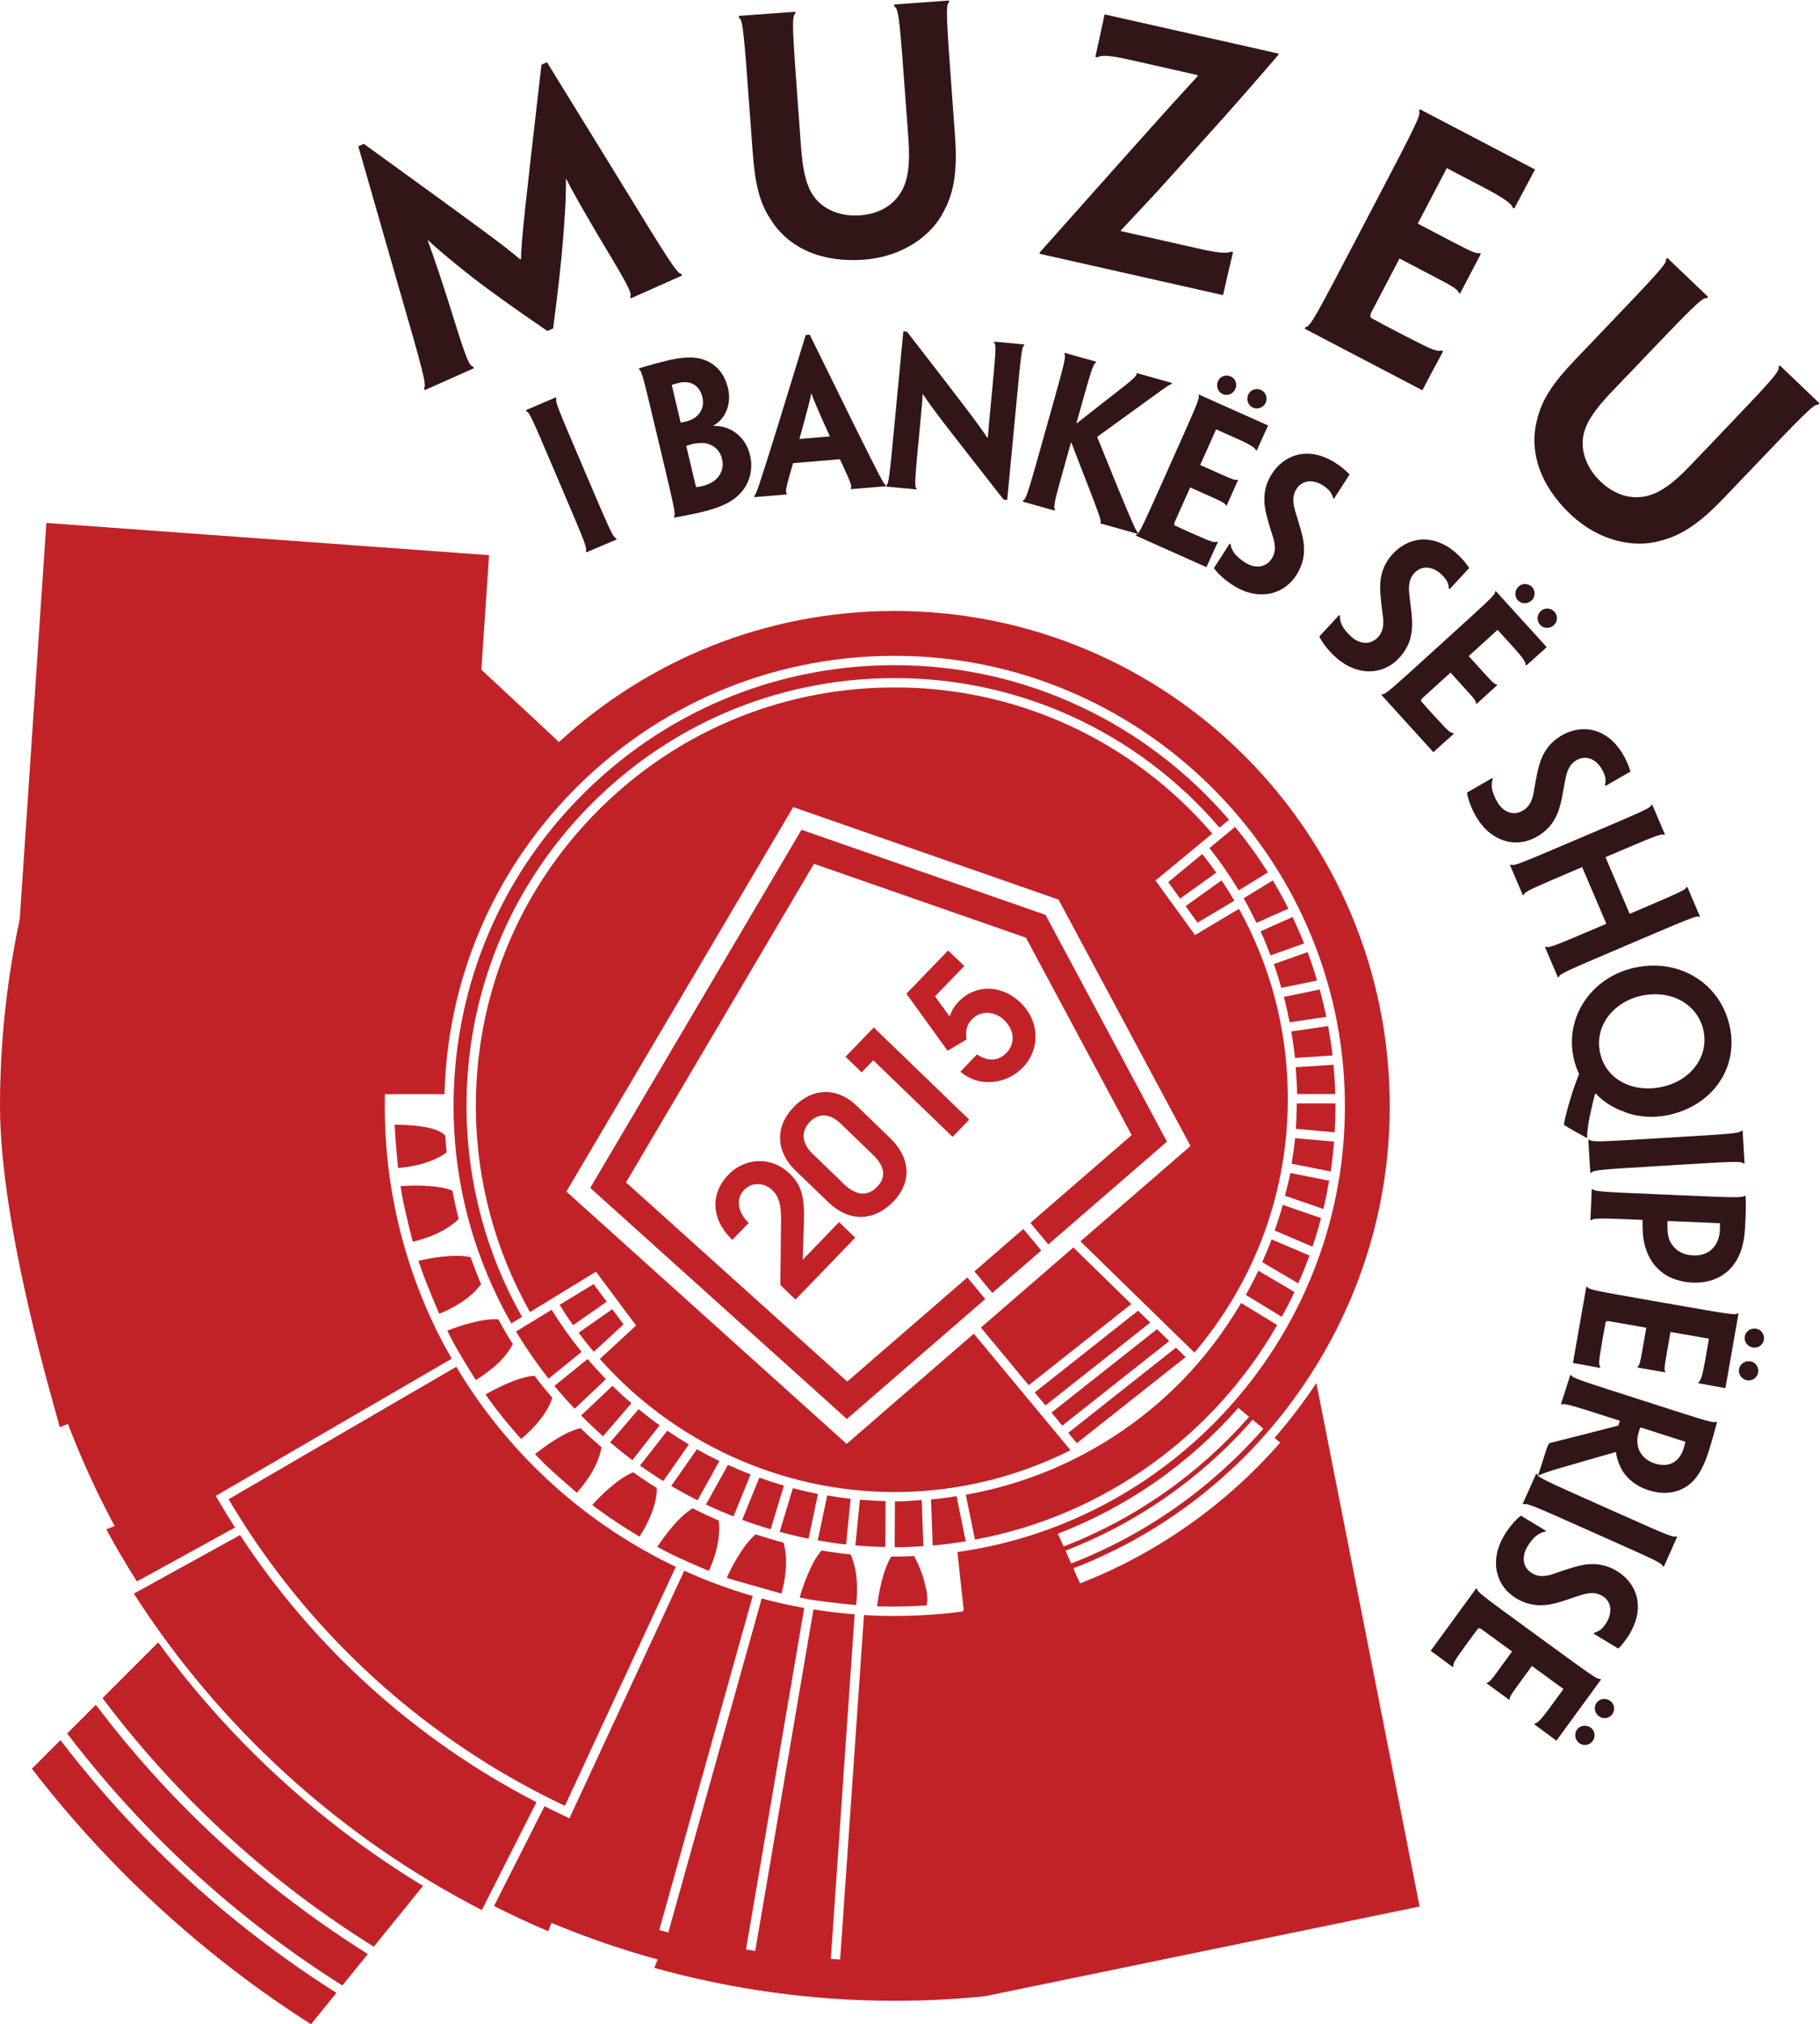 <?xml version="1.0" encoding="UTF-8" standalone="no"?>
<!-- Created with Inkscape (http://www.inkscape.org/) -->

<svg
   xmlns:dc="http://purl.org/dc/elements/1.1/"
   xmlns:cc="http://creativecommons.org/ns#"
   xmlns:rdf="http://www.w3.org/1999/02/22-rdf-syntax-ns#"
   xmlns:svg="http://www.w3.org/2000/svg"
   xmlns="http://www.w3.org/2000/svg"
   xmlns:sodipodi="http://sodipodi.sourceforge.net/DTD/sodipodi-0.dtd"
   xmlns:inkscape="http://www.inkscape.org/namespaces/inkscape"
   version="1.1"
   id="svg1084"
   xml:space="preserve"
   width="562.711"
   height="625.804"
   viewBox="0 0 562.711 625.804"
   sodipodi:docname="Muzeu i Bankës së Shqipërisë.svg"
   inkscape:version="0.92.1 r15371"><defs
     id="defs1088"><clipPath
       clipPathUnits="userSpaceOnUse"
       id="clipPath1100"><path
         d="M 0,469.353 H 422.033 V 0 H 0 Z"
         id="path1098"
         inkscape:connector-curvature="0" /></clipPath></defs><sodipodi:namedview
     pagecolor="#ffffff"
     bordercolor="#666666"
     borderopacity="1"
     objecttolerance="10"
     gridtolerance="10"
     guidetolerance="10"
     inkscape:pageopacity="0"
     inkscape:pageshadow="2"
     inkscape:window-width="667"
     inkscape:window-height="480"
     id="namedview1086"
     showgrid="false"
     inkscape:zoom="0.37711487"
     inkscape:cx="281.35535"
     inkscape:cy="312.90201"
     inkscape:window-x="0"
     inkscape:window-y="0"
     inkscape:window-maximized="0"
     inkscape:current-layer="g1092" /><g
     id="g1092"
     inkscape:groupmode="layer"
     inkscape:label="Muzeu i Bankës së Shqipërisë"
     transform="matrix(1.333,0,0,-1.333,0,625.804)"><g
       id="g1094"><g
         id="g1096"
         clip-path="url(#clipPath1100)"><g
           id="g1102"
           transform="translate(83.106,435.543)"><path
             d="m 0,0 1.279,0.569 c 29.054,-21.029 32.438,-23.555 36.318,-26.83 l 0.133,0.06 c 0.154,4.909 0.608,9.145 4.756,45.123 l 1.279,0.57 17.196,-27.925 c 11.285,-18.452 13.046,-21.138 13.936,-21.145 l 0.18,-0.403 -5.655,-2.519 -6.195,-2.76 -0.18,0.405 c 0.659,0.696 -1.214,3.815 -7.817,14.834 -2.757,4.742 -4.998,8.505 -6.999,12.454 l -0.067,-0.03 c 0.019,-5.477 -0.315,-9.257 -0.707,-14.354 -0.327,-4.341 -1.1,-11.301 -2.26,-20.29 l -1.346,-0.6 c -7.653,5.225 -13.374,9.375 -16.915,12.074 -3.857,3.042 -7.234,5.734 -10.785,8.994 l -0.067,-0.03 c 1.56,-4.227 2.956,-8.447 4.636,-13.669 3.811,-12.18 4.846,-15.592 5.902,-15.607 l 0.179,-0.403 -6.059,-2.699 -5.319,-2.369 -0.18,0.404 c 0.628,0.763 -0.16,3.802 -6.193,24.594 z"
             style="fill:#321617;fill-opacity:1;fill-rule:nonzero;stroke:none"
             id="path1104"
             inkscape:connector-curvature="0" /></g><g
           id="g1106"
           transform="translate(174.007,441.964)"><path
             d="m 0,0 c -1.458,19.916 -1.685,23.001 -2.599,23.378 l -0.032,0.441 6.467,0.474 6.614,0.484 0.032,-0.441 C 9.559,23.826 9.785,20.739 11.244,0.824 l 0.555,-7.569 c 0.398,-5.439 1.25,-8.996 3.055,-11.449 2.295,-3.083 6.393,-4.556 10.582,-4.249 4.188,0.306 7.602,2.109 9.576,5.43 1.642,2.78 2.098,6.655 1.688,12.24 L 36.156,2.649 C 34.698,22.564 34.472,25.651 33.41,26.017 l -0.032,0.44 6.466,0.474 6.247,0.458 0.032,-0.441 C 45.273,26.442 45.5,23.355 46.959,3.441 l 0.544,-7.422 c 0.576,-7.863 -0.16,-12.942 -2.499,-17.324 -2.693,-5.591 -9.336,-10.732 -18.742,-11.421 -9.7,-0.711 -17.413,2.714 -21.52,9.357 -2.569,3.802 -3.638,8.304 -4.17,15.58 z"
             style="fill:#321617;fill-opacity:1;fill-rule:nonzero;stroke:none"
             id="path1108"
             inkscape:connector-curvature="0" /></g><g
           id="g1110"
           transform="translate(272.627,429.724)"><path
             d="m 0,0 c -4.251,-4.784 -8.612,-9.391 -12.591,-13.63 l -0.049,-0.216 18.548,-4.181 c 3.306,-0.746 6.015,-1.13 6.967,-0.589 l 0.503,-0.113 c -0.882,-3.579 -1.61,-6.814 -2.323,-9.977 l -30.985,6.985 -5.391,1.216 -6.183,1.394 0.081,0.359 c 5.768,6.481 11.43,12.834 19.218,21.579 l 5.854,6.536 c 3.851,4.345 7.757,8.601 11.469,12.674 l 0.065,0.287 -16.031,3.614 c -3.522,0.794 -6.302,1.194 -7.215,0.494 l -0.503,0.113 c 0.81,3.595 1.451,6.774 2.148,9.865 L 13.99,29.555 20.533,28.08 23.91,27.318 23.83,26.959 C 18.606,20.884 13.298,14.754 5.959,6.663 Z"
             style="fill:#321617;fill-opacity:1;fill-rule:nonzero;stroke:none"
             id="path1112"
             inkscape:connector-curvature="0" /></g><g
           id="g1114"
           transform="translate(319.011,422.503)"><path
             d="m 0,0 c 9.26,17.697 10.696,20.44 10.116,21.242 l 0.207,0.391 13.452,-7.039 13.257,-6.936 C 35.493,4.718 34.233,2.467 32.217,-1.385 l -0.393,0.204 c -0.08,0.958 -2.917,2.691 -6.9,4.776 l -8.36,4.374 -6.731,-12.865 8.294,-4.34 c 4.049,-2.118 5.323,-2.702 6.02,-2.485 l 0.327,-0.17 -2.325,-4.441 -2.493,-4.767 -0.328,0.171 c -0.183,0.761 -1.455,1.511 -5.308,3.526 l -8.424,4.408 -6.458,-12.342 c -0.308,-0.588 -0.413,-0.949 -0.159,-1.415 3.362,-1.842 7.868,-4.2 10.906,-5.707 2.743,-1.435 4.575,-2.227 5.438,-1.847 l 0.392,-0.205 c -2.115,-3.884 -3.242,-6.04 -4.814,-9.044 l -12.734,6.664 -14.563,7.62 0.204,0.392 c 1.054,-0.053 2.489,2.691 12.432,21.694 z"
             style="fill:#321617;fill-opacity:1;fill-rule:nonzero;stroke:none"
             id="path1116"
             inkscape:connector-curvature="0" /></g><g
           id="g1118"
           transform="translate(370.799,391.747)"><path
             d="m 0,0 c 13.798,14.439 15.936,16.677 15.601,17.607 l 0.305,0.32 4.69,-4.479 4.795,-4.583 -0.305,-0.32 C 24.088,8.888 21.948,6.649 8.153,-7.79 l -5.244,-5.488 c -3.768,-3.943 -5.836,-6.961 -6.445,-9.947 -0.749,-3.77 0.906,-7.797 3.944,-10.699 3.036,-2.902 6.663,-4.226 10.45,-3.463 3.166,0.646 6.346,2.907 10.215,6.957 l 5.142,5.381 c 13.798,14.44 15.935,16.678 15.495,17.71 l 0.306,0.32 4.689,-4.48 4.529,-4.328 -0.305,-0.319 c -0.946,0.291 -3.084,-1.947 -16.88,-16.387 l -5.144,-5.381 c -5.447,-5.701 -9.708,-8.561 -14.527,-9.766 -5.955,-1.751 -14.224,-0.271 -21.044,6.246 -7.034,6.72 -9.666,14.739 -7.491,22.243 1.096,4.455 3.72,8.267 8.76,13.543 z"
             style="fill:#321617;fill-opacity:1;fill-rule:nonzero;stroke:none"
             id="path1120"
             inkscape:connector-curvature="0" /></g><g
           id="g1122"
           transform="translate(136.261,358.71)"><path
             d="m 0,0 c 5.243,-12.302 5.892,-13.824 6.661,-14.096 l 0.108,-0.254 -3.435,-1.465 -3.592,-1.533 -0.126,0.296 c 0.354,0.7 -0.294,2.222 -5.519,14.483 l -2,4.692 c -4.884,11.456 -5.551,13.02 -6.244,13.224 l -0.126,0.296 3.474,1.482 3.474,1.483 0.126,-0.296 C -7.532,17.67 -6.883,16.148 -1.982,4.649 Z"
             style="fill:#321617;fill-opacity:1;fill-rule:nonzero;stroke:none"
             id="path1124"
             inkscape:connector-curvature="0" /></g><g
           id="g1126"
           transform="translate(167.463,363.072)"><path
             d="M 0,0 C -0.554,2.324 -2.407,3.442 -4.132,3.645 -4.936,3.689 -6.022,3.619 -6.815,3.431 -7.19,3.341 -7.932,3.118 -8.297,2.983 l 2.202,-9.253 c 0.053,-0.224 0.064,-0.268 0.199,-0.282 0.481,0.019 1.065,0.158 1.566,0.278 0.96,0.228 2.034,0.72 2.762,1.366 1,0.805 2.142,2.494 1.578,4.863 z m -4.553,14.313 c -0.67,2.817 -2.868,3.899 -5.456,3.283 -0.543,-0.13 -1.283,-0.353 -1.649,-0.488 l 2.074,-8.716 c 0.386,0.045 0.804,0.144 1.138,0.224 0.71,0.169 1.398,0.427 2.127,0.884 1.219,0.811 2.319,2.489 1.777,4.769 z M 6.515,0.796 c 0.84,-3.531 -0.317,-6.83 -2.376,-8.926 -1.768,-1.838 -4.238,-3.135 -8.997,-4.268 -1.21,-0.289 -2.223,-0.482 -3.527,-0.746 -0.585,-0.14 -1.608,-0.289 -2.703,-0.502 l -0.065,0.268 c 0.501,0.307 0.044,2.23 -3.03,15.148 l -1.171,4.917 c -2.881,12.114 -3.275,13.768 -3.861,14.006 l -0.064,0.268 c 0.7,0.214 1.847,0.582 2.766,0.8 1.147,0.368 2.983,0.805 4.403,1.143 1.92,0.458 4.112,0.697 5.784,0.529 2.258,-0.219 6.4,-1.499 7.729,-7.087 0.84,-3.531 -0.524,-7.068 -3.368,-8.643 l 0.021,-0.09 C 1.638,7.758 5.418,5.4 6.503,0.84 Z"
             style="fill:#321617;fill-opacity:1;fill-rule:nonzero;stroke:none"
             id="path1128"
             inkscape:connector-curvature="0" /></g><g
           id="g1130"
           transform="translate(192.481,368.252)"><path
             d="m 0,0 -0.054,0.134 c -3.001,6.62 -3.758,8.494 -4.21,9.794 L -4.307,9.925 C -4.583,8.564 -5.064,6.588 -7.022,-0.444 l -0.032,-0.141 z m -8.528,-6.194 c -1.409,-4.819 -1.939,-6.754 -1.489,-6.994 l 0.023,-0.274 -3.719,-0.308 -3.805,-0.316 -0.023,0.275 c 0.448,0.314 1.105,2.259 5.425,16.126 l 6.513,21.196 0.941,0.078 9.78,-19.891 c 6.403,-12.886 7.332,-14.745 7.825,-14.982 l 0.022,-0.275 -3.762,-0.312 -4.318,-0.357 -0.023,0.275 c 0.405,0.309 -0.438,2.176 -2.53,6.66 z"
             style="fill:#321617;fill-opacity:1;fill-rule:nonzero;stroke:none"
             id="path1132"
             inkscape:connector-curvature="0" /></g><g
           id="g1134"
           transform="translate(233.612,353.5)"><path
             d="m 0,0 -0.812,0.077 c -6.73,8.575 -10.764,13.758 -13.374,17.144 -1.843,2.39 -3.186,4.133 -5.343,7.291 l -0.085,0.008 C -19.703,22.683 -19.838,21.264 -20.19,17.56 -21.384,4.981 -21.567,3.061 -21.038,2.733 l -0.025,-0.275 -3.675,0.349 -3.333,0.316 0.026,0.274 c 0.582,0.222 0.764,2.143 2.028,15.453 l 1.925,20.263 0.854,-0.081 c 6.914,-8.917 10.983,-14.195 13.588,-17.626 1.684,-2.237 3.22,-4.228 5.032,-6.938 l 0.128,-0.012 c 0.161,2.153 0.304,3.662 0.709,7.916 1.125,11.847 1.307,13.768 0.736,14.099 l 0.025,0.274 3.675,-0.348 3.29,-0.312 -0.026,-0.274 C 3.38,35.585 3.198,33.665 2.021,21.269 Z"
             style="fill:#321617;fill-opacity:1;fill-rule:nonzero;stroke:none"
             id="path1136"
             inkscape:connector-curvature="0" /></g><g
           id="g1138"
           transform="translate(243.48,373.094)"><path
             d="m 0,0 c 3.304,11.77 3.801,13.54 3.412,14.221 l 0.088,0.31 3.635,-1.02 3.594,-1.01 -0.074,-0.265 C 10.023,11.889 9.501,10.031 6.855,0.606 l -0.67,-2.39 0.083,-0.023 7.659,6.013 c 4.829,3.704 6.296,4.963 6.202,5.419 L 20.19,9.846 24.197,8.722 28.329,7.563 28.256,7.297 C 27.603,7.194 25.759,5.707 20.401,1.864 l -9.4,-6.813 4.902,-12.068 c 3.194,-7.674 3.999,-9.57 4.548,-10.155 l -0.075,-0.265 -4.338,1.217 -4.338,1.218 0.062,0.221 c 0.323,0.196 -0.565,2.593 -3.213,9.351 L 5.013,-6.275 4.93,-6.252 4.035,-9.438 C 1.203,-19.527 0.769,-21.075 1.198,-21.769 l -0.075,-0.265 -3.635,1.02 -3.718,1.044 0.087,0.31 c 0.726,0.368 1.162,1.917 4.777,14.793 z"
             style="fill:#321617;fill-opacity:1;fill-rule:nonzero;stroke:none"
             id="path1140"
             inkscape:connector-curvature="0" /></g><g
           id="g1142"
           transform="translate(289.536,377.978)"><path
             d="M 0,0 C 0.47,1.049 1.783,1.569 2.919,1.061 4.056,0.554 4.545,-0.773 4.057,-1.863 3.552,-2.996 2.22,-3.559 1.084,-3.05 c -1.139,0.508 -1.607,1.876 -1.103,3.008 z m -7.013,3.135 c 0.469,1.049 1.783,1.569 2.919,1.061 1.136,-0.508 1.585,-1.816 1.099,-2.907 -0.507,-1.133 -1.8,-1.712 -2.936,-1.205 -1.136,0.508 -1.607,1.876 -1.1,3.009 z m -10.039,-17.004 c 5.078,11.37 5.864,13.131 5.508,13.594 l 0.113,0.251 8.071,-3.607 7.955,-3.555 C 3.75,-9.075 3.056,-10.525 1.95,-13.001 l -0.235,0.105 c -0.069,0.584 -1.775,1.499 -4.166,2.567 l -5.016,2.241 -3.689,-8.265 4.975,-2.224 c 2.43,-1.085 3.193,-1.376 3.599,-1.206 l 0.195,-0.087 -1.273,-2.853 -1.368,-3.063 -0.197,0.088 c -0.125,0.458 -0.888,0.85 -3.202,1.884 l -5.052,2.259 -3.544,-7.93 c -0.167,-0.377 -0.222,-0.605 -0.061,-0.878 2.018,-0.952 4.722,-2.16 6.542,-2.924 1.646,-0.735 2.741,-1.125 3.242,-0.845 l 0.237,-0.105 c -1.166,-2.5 -1.784,-3.884 -2.645,-5.814 l -7.641,3.415 -8.738,3.905 0.113,0.252 c 0.621,0.024 1.41,1.786 6.862,13.995 z"
             style="fill:#321617;fill-opacity:1;fill-rule:nonzero;stroke:none"
             id="path1144"
             inkscape:connector-curvature="0" /></g><g
           id="g1146"
           transform="translate(300.842,336.34)"><path
             d="m 0,0 c -2.857,-4.771 -8.721,-6.294 -14.465,-2.855 -1.914,1.147 -3.886,2.863 -4.819,4.226 1.278,1.966 1.904,2.93 3.654,5.685 l 0.222,-0.133 c 0.061,-0.732 0.387,-1.356 0.774,-1.963 0.598,-0.839 1.583,-1.698 2.798,-2.425 2.172,-1.301 4.694,-1.098 6.065,1.189 0.826,1.38 0.812,2.942 0.145,5.002 -0.552,1.668 -1.002,3.17 -1.393,4.689 -0.856,3.246 -0.909,6.33 1.003,9.523 2.718,4.534 8.252,6.844 14.547,3.075 1.362,-0.816 2.876,-2.045 3.646,-2.933 -1.28,-1.967 -1.953,-3.009 -3.611,-5.606 l -0.219,0.132 c -0.082,0.531 -0.41,1.156 -0.77,1.639 -0.421,0.466 -1.012,0.981 -1.711,1.4 -2.32,1.389 -4.792,1.102 -6.067,-1.027 C -0.957,18.356 -0.961,17.181 -0.719,15.75 -0.415,14.335 0.21,12.623 0.882,10.238 1.915,6.62 2.077,3.469 0.023,0.039 Z"
             style="fill:#321617;fill-opacity:1;fill-rule:nonzero;stroke:none"
             id="path1148"
             inkscape:connector-curvature="0" /></g><g
           id="g1150"
           transform="translate(324.76,317.133)"><path
             d="m 0,0 c -3.646,-4.196 -9.685,-4.669 -14.74,-0.278 -1.686,1.464 -3.33,3.499 -4.013,5.005 1.602,1.712 2.387,2.55 4.591,4.957 l 0.194,-0.169 c -0.068,-0.733 0.146,-1.404 0.42,-2.069 0.442,-0.932 1.264,-1.949 2.333,-2.878 1.913,-1.661 4.433,-1.902 6.18,0.109 1.054,1.214 1.311,2.754 1.013,4.899 -0.251,1.739 -0.433,3.297 -0.553,4.862 -0.279,3.344 0.207,6.391 2.646,9.199 3.463,3.988 9.316,5.293 14.859,0.48 1.199,-1.042 2.476,-2.516 3.079,-3.526 -1.601,-1.713 -2.446,-2.62 -4.53,-4.887 l -0.194,0.169 c 0.012,0.537 -0.201,1.209 -0.472,1.748 -0.334,0.533 -0.827,1.143 -1.442,1.678 C 7.329,21.072 4.844,21.223 3.218,19.35 2.254,18.241 2.044,17.083 2.035,15.632 2.087,14.187 2.404,12.391 2.651,9.926 3.038,6.183 2.651,3.052 0.031,0.035 Z"
             style="fill:#321617;fill-opacity:1;fill-rule:nonzero;stroke:none"
             id="path1152"
             inkscape:connector-curvature="0" /></g><g
           id="g1154"
           transform="translate(357.441,327.797)"><path
             d="m 0,0 c 0.852,0.773 2.263,0.722 3.1,-0.2 0.836,-0.922 0.751,-2.331 -0.133,-3.135 -0.919,-0.834 -2.364,-0.814 -3.2,0.107 -0.838,0.922 -0.718,2.363 0.2,3.197 z m -5.162,5.687 c 0.851,0.772 2.263,0.721 3.099,-0.2 C -1.227,4.566 -1.341,3.188 -2.224,2.384 -3.144,1.55 -4.56,1.539 -5.397,2.46 -6.232,3.381 -6.113,4.823 -5.195,5.657 Z M -21.184,-5.851 c 9.217,8.372 10.645,9.669 10.503,10.235 l 0.203,0.186 5.943,-6.545 5.854,-6.45 c -1.53,-1.39 -2.75,-2.44 -4.756,-4.263 l -0.172,0.191 c 0.171,0.562 -1.024,2.085 -2.785,4.023 l -3.691,4.067 -6.699,-6.086 3.663,-4.035 c 1.787,-1.97 2.369,-2.543 2.809,-2.549 l 0.144,-0.158 -2.312,-2.101 -2.484,-2.256 -0.143,0.159 c 0.07,0.47 -0.473,1.136 -2.175,3.011 l -3.721,4.098 -6.428,-5.839 c -0.305,-0.277 -0.447,-0.464 -0.409,-0.778 1.465,-1.683 3.454,-3.875 4.816,-5.306 1.212,-1.334 2.057,-2.131 2.628,-2.076 l 0.173,-0.19 c -2.069,-1.822 -3.192,-2.841 -4.756,-4.262 l -5.625,6.195 -6.431,7.085 0.205,0.186 c 0.578,-0.228 2.008,1.069 11.905,10.059 z"
             style="fill:#321617;fill-opacity:1;fill-rule:nonzero;stroke:none"
             id="path1156"
             inkscape:connector-curvature="0" /></g><g
           id="g1158"
           transform="translate(356.768,275.591)"><path
             d="m 0,0 c -4.724,-2.928 -10.633,-1.593 -14.158,4.095 -1.176,1.896 -2.142,4.326 -2.346,5.965 2.036,1.162 3.034,1.731 5.853,3.376 l 0.134,-0.219 c -0.281,-0.679 -0.276,-1.383 -0.212,-2.099 0.148,-1.02 0.63,-2.236 1.375,-3.439 1.334,-2.152 3.668,-3.127 5.934,-1.723 1.366,0.847 2.069,2.241 2.421,4.377 0.276,1.736 0.564,3.277 0.912,4.805 0.728,3.278 2.094,6.043 5.256,8.003 4.492,2.783 10.468,2.298 14.333,-3.937 0.836,-1.35 1.619,-3.136 1.894,-4.277 -2.037,-1.162 -3.113,-1.779 -5.775,-3.327 l -0.136,0.219 c 0.17,0.509 0.167,1.213 0.068,1.808 -0.16,0.607 -0.45,1.336 -0.878,2.029 -1.425,2.297 -3.753,3.176 -5.862,1.869 C 7.562,16.75 7.021,15.708 6.58,14.325 6.203,12.929 5.973,11.121 5.477,8.693 4.736,5.004 3.438,2.13 0.04,0.025 Z"
             style="fill:#321617;fill-opacity:1;fill-rule:nonzero;stroke:none"
             id="path1160"
             inkscape:connector-curvature="0" /></g><g
           id="g1162"
           transform="translate(375.7,249.552)"><path
             d="m 0,0 c -12.302,-5.244 -14.077,-6 -14.096,-6.662 l -0.253,-0.107 -1.45,3.394 -1.549,3.632 0.255,0.109 c 0.489,-0.446 2.264,0.312 12.536,4.69 l 1.439,0.612 -5.611,13.146 -1.436,-0.612 c -10.273,-4.379 -12.049,-5.136 -12.066,-5.797 l -0.254,-0.107 -1.466,3.434 -1.517,3.552 0.255,0.109 c 0.489,-0.445 2.265,0.312 14.567,5.555 l 4.65,1.982 c 11.457,4.883 13.23,5.64 13.267,6.262 L 7.524,33.3 9.022,29.786 10.473,26.391 10.219,26.284 C 9.746,26.688 7.97,25.932 -2.006,21.679 L -3.318,21.121 2.293,7.975 3.603,8.534 c 9.976,4.253 11.751,5.009 11.803,5.591 L 15.66,14.233 17.177,10.68 18.591,7.364 18.339,7.256 C 17.883,7.622 16.107,6.864 4.65,1.981 Z"
             style="fill:#321617;fill-opacity:1;fill-rule:nonzero;stroke:none"
             id="path1164"
             inkscape:connector-curvature="0" /></g><g
           id="g1166"
           transform="translate(385.36,217.367)"><path
             d="m 0,0 c 6.618,1.351 11.021,6.893 9.775,12.988 -1.26,6.179 -7.446,9.601 -14.2,8.221 -6.572,-1.342 -11.11,-6.91 -9.84,-13.132 1.286,-6.305 7.512,-9.456 14.219,-8.086 z m 1.429,-6.539 c -4.233,-0.864 -8.188,-0.096 -10.264,0.882 -2.014,0.682 -4.553,2.092 -6.376,4.127 l -0.135,-0.028 c -0.399,-1.263 -0.801,-2.966 -1.131,-4.566 -0.273,-1.194 -0.51,-2.556 -0.659,-3.9 -0.103,-0.634 -0.092,-1.157 -0.059,-1.545 l -0.137,-0.246 c -1.421,0.76 -3.915,2.176 -5.148,2.932 -0.124,0.151 -0.142,0.234 -0.094,0.462 0.312,1.686 0.928,3.955 1.55,5.966 0.519,1.813 1.432,4.232 1.921,5.516 -0.23,0.434 -0.502,1.08 -0.729,1.733 -0.235,0.696 -0.427,1.401 -0.573,2.116 -1.983,9.711 4.511,18.788 14.462,20.82 C 4.456,29.854 13.842,23.846 15.895,13.8 17.843,4.258 11.692,-4.442 1.475,-6.53 Z"
             style="fill:#321617;fill-opacity:1;fill-rule:nonzero;stroke:none"
             id="path1168"
             inkscape:connector-curvature="0" /></g><g
           id="g1170"
           transform="translate(384.652,199.035)"><path
             d="m 0,0 c -13.349,-0.807 -15,-0.907 -15.515,-1.54 l -0.274,-0.018 -0.226,3.728 -0.235,3.898 0.32,0.019 c 0.541,-0.569 2.193,-0.469 15.497,0.334 L 4.659,6.729 C 17.09,7.48 18.788,7.583 19.213,8.168 l 0.32,0.019 0.229,-3.768 0.226,-3.771 -0.32,-0.018 C 19.175,1.158 17.523,1.058 5.047,0.304 Z"
             style="fill:#321617;fill-opacity:1;fill-rule:nonzero;stroke:none"
             id="path1172"
             inkscape:connector-curvature="0" /></g><g
           id="g1174"
           transform="translate(392.819,178.304)"><path
             d="m 0,0 c 2.156,-0.094 3.986,0.772 5.021,2.36 0.637,0.916 1.012,2.147 1.072,3.561 0.019,0.428 0.043,0.986 0.02,1.546 L -6.05,7.988 C -6.063,7.688 -6.098,6.875 -6.07,6.443 -6.077,5.199 -5.852,4.029 -5.386,3.107 -4.958,2.359 -4.305,1.515 -3.453,1.006 -2.558,0.409 -1.469,0.062 -0.046,0.001 Z M -2.759,13.943 C 9.679,13.41 11.147,13.347 11.813,13.833 l 0.231,-0.009 c 0.092,-1.035 0.099,-3.053 0.03,-4.639 C 12.013,7.771 11.942,6.141 11.791,4.731 11.564,2.68 10.962,0.43 9.877,-1.285 8.047,-4.298 4.686,-6.515 -0.271,-6.302 c -2.203,0.096 -4.201,0.697 -5.731,1.492 -1.704,0.975 -3.026,2.321 -3.929,3.819 -0.729,1.19 -1.265,2.63 -1.569,4.146 -0.343,1.647 -0.358,3.409 -0.332,5.082 l -1.333,0.057 c -8.262,0.354 -10.053,0.389 -10.487,-0.107 l -0.277,0.011 0.162,3.772 0.145,3.386 0.276,-0.011 c 0.483,-0.536 2.181,-0.61 15.537,-1.183 z"
             style="fill:#321617;fill-opacity:1;fill-rule:nonzero;stroke:none"
             id="path1176"
             inkscape:connector-curvature="0" /></g><g
           id="g1178"
           transform="translate(407.376,161.299)"><path
             d="m 0,0 c 1.131,-0.198 1.956,-1.344 1.741,-2.57 -0.215,-1.227 -1.373,-1.983 -2.55,-1.777 -1.221,0.213 -2.1,1.326 -1.885,2.552 0.215,1.226 1.426,2.017 2.647,1.802 z m -1.327,-7.567 c 1.132,-0.199 1.956,-1.344 1.741,-2.571 -0.215,-1.226 -1.38,-2.023 -2.557,-1.819 -1.221,0.215 -2.093,1.368 -1.878,2.595 0.214,1.226 1.426,2.016 2.649,1.803 z M -18.941,5.578 C -6.676,3.433 -4.775,3.1 -4.415,3.561 l 0.272,-0.048 -1.526,-8.709 -1.505,-8.58 c -2.037,0.354 -3.613,0.674 -6.283,1.14 l 0.045,0.254 c 0.549,0.209 1.018,2.089 1.471,4.666 l 0.948,5.411 -8.917,1.561 -0.94,-5.37 c -0.461,-2.62 -0.556,-3.432 -0.29,-3.783 l -0.038,-0.21 -3.077,0.537 -3.305,0.578 0.039,0.212 c 0.412,0.232 0.606,1.069 1.043,3.563 l 0.956,5.454 -8.554,1.496 c -0.407,0.072 -0.642,0.069 -0.866,-0.153 -0.43,-2.19 -0.942,-5.107 -1.238,-7.059 -0.311,-1.776 -0.421,-2.934 -0.028,-3.351 l -0.045,-0.254 c -2.707,0.517 -4.201,0.778 -6.282,1.143 l 1.444,8.243 1.653,9.428 0.272,-0.047 c 0.174,-0.597 2.076,-0.93 15.245,-3.235 z"
             style="fill:#321617;fill-opacity:1;fill-rule:nonzero;stroke:none"
             id="path1180"
             inkscape:connector-curvature="0" /></g><g
           id="g1182"
           transform="translate(383.88,130.035)"><path
             d="m 0,0 c 3.149,-1.012 5.603,0.318 6.587,3.383 0.222,0.693 0.361,1.28 0.436,1.663 L -3.388,8.39 C -3.536,8.075 -3.68,7.627 -3.811,7.217 -4.178,6.074 -4.196,4.817 -3.934,3.831 -3.601,2.463 -2.494,0.8 -0.044,0.014 Z M 0.094,13.671 C 11.946,9.865 13.784,9.274 14.116,9.708 L 14.379,9.624 C 14.2,8.916 13.876,7.758 13.554,6.6 13.282,5.605 12.748,3.792 12.407,2.73 11.66,0.4 10.799,-1.53 9.609,-3.133 7.923,-5.385 4.271,-8.044 -1.547,-6.174 c -4.068,1.305 -6.063,4.11 -6.728,5.946 -0.408,0.987 -0.732,2.082 -0.771,2.862 l -0.087,0.027 c -1.057,-0.29 -2.331,-0.648 -13.397,-3.855 -1.758,-0.518 -3.913,-1.222 -4.307,-1.546 l -0.263,0.084 1.127,3.513 0.84,2.616 c 0.117,0.368 0.332,0.885 0.595,1.252 4.565,1.146 9.919,2.492 16.029,4.09 l 0.355,1.104 -1.75,0.563 c -9.405,3.02 -11.254,3.569 -11.661,3.205 l -0.264,0.083 1.077,3.35 1.1,3.433 0.262,-0.084 c 0.107,-0.575 1.944,-1.165 14.671,-5.253 z"
             style="fill:#321617;fill-opacity:1;fill-rule:nonzero;stroke:none"
             id="path1184"
             inkscape:connector-curvature="0" /></g><g
           id="g1186"
           transform="translate(367.904,114.782)"><path
             d="m 0,0 c -12.209,5.445 -13.719,6.119 -14.468,5.795 l -0.251,0.112 1.519,3.408 1.59,3.566 0.293,-0.131 c 0.216,-0.754 1.726,-1.428 13.894,-6.854 L 7.233,3.819 c 11.37,-5.071 12.922,-5.763 13.569,-5.441 l 0.294,-0.13 -1.536,-3.449 -1.538,-3.448 -0.293,0.131 c -0.192,0.697 -1.702,1.371 -13.115,6.46 z"
             style="fill:#321617;fill-opacity:1;fill-rule:nonzero;stroke:none"
             id="path1188"
             inkscape:connector-curvature="0" /></g><g
           id="g1190"
           transform="translate(351.94,98.632)"><path
             d="m 0,0 c -4.847,2.718 -6.534,8.535 -3.257,14.374 1.092,1.945 2.754,3.967 4.089,4.939 2.001,-1.219 2.982,-1.82 5.785,-3.49 L 6.491,15.6 C 5.759,15.516 5.145,15.173 4.55,14.769 3.728,14.147 2.896,13.136 2.204,11.902 0.964,9.693 1.238,7.179 3.562,5.876 4.964,5.089 6.525,5.148 8.565,5.874 c 1.652,0.599 3.141,1.092 4.649,1.525 3.219,0.951 6.3,1.092 9.546,-0.728 4.606,-2.585 7.069,-8.051 3.478,-14.449 -0.777,-1.386 -1.963,-2.935 -2.83,-3.728 -2.001,1.222 -3.061,1.864 -5.703,3.446 l 0.127,0.223 c 0.526,0.098 1.143,0.442 1.615,0.816 0.454,0.435 0.954,1.041 1.351,1.751 1.324,2.359 0.97,4.822 -1.195,6.035 C 18.321,1.484 17.146,1.454 15.722,1.171 14.317,0.826 12.624,0.154 10.259,-0.586 6.67,-1.725 3.526,-1.979 0.041,-0.023 Z"
             style="fill:#321617;fill-opacity:1;fill-rule:nonzero;stroke:none"
             id="path1192"
             inkscape:connector-curvature="0" /></g><g
           id="g1194"
           transform="translate(373.519,74.965)"><path
             d="m 0,0 c 0.928,-0.678 1.163,-2.071 0.43,-3.078 -0.734,-1.005 -2.109,-1.172 -3.073,-0.467 -1.003,0.73 -1.299,2.117 -0.566,3.121 0.733,1.007 2.168,1.181 3.171,0.451 z m -4.529,-6.208 c 0.929,-0.678 1.163,-2.071 0.429,-3.076 -0.733,-1.006 -2.131,-1.207 -3.095,-0.503 -1.004,0.73 -1.277,2.151 -0.543,3.156 0.733,1.006 2.17,1.18 3.173,0.45 z M -14.54,13.365 C -4.479,6.026 -2.919,4.889 -2.392,5.143 L -2.168,4.98 -7.38,-2.163 -12.515,-9.202 c -1.672,1.218 -2.946,2.201 -5.136,3.799 l 0.152,0.208 c 0.585,-0.056 1.835,1.423 3.379,3.538 l 3.238,4.439 -7.315,5.336 -3.212,-4.404 c -1.57,-2.15 -2.013,-2.836 -1.93,-3.269 l -0.126,-0.173 -2.524,1.841 -2.711,1.978 0.126,0.174 c 0.474,0.025 1.016,0.692 2.51,2.737 l 3.262,4.474 -7.017,5.119 c -0.335,0.244 -0.544,0.344 -0.847,0.244 -1.351,-1.776 -3.096,-4.169 -4.224,-5.792 -1.062,-1.455 -1.67,-2.446 -1.501,-2.993 l -0.151,-0.209 c -2.203,1.658 -3.43,2.552 -5.137,3.8 l 4.934,6.761 5.64,7.734 0.223,-0.164 c -0.106,-0.613 1.453,-1.75 12.258,-9.63 z"
             style="fill:#321617;fill-opacity:1;fill-rule:nonzero;stroke:none"
             id="path1196"
             inkscape:connector-curvature="0" /></g><g
           id="g1198"
           transform="translate(186.453,185.791)"><path
             d="m 0,0 -0.275,-8.496 8.438,8.738 3.745,-3.615 -13.861,-14.354 -3.505,3.385 0.169,15.099 c 0.032,3.449 -0.529,5.443 -1.968,6.832 -1.977,1.909 -4.808,1.974 -6.577,0.141 -2.001,-2.07 -1.597,-5.13 1.037,-7.674 l -3.798,-3.934 c -5.09,4.916 -5.037,10.843 -0.92,15.106 3.972,4.115 10.101,4.229 14.175,0.296 C -0.616,8.893 0.224,6.284 0,0"
             style="fill:#c12228;fill-opacity:1;fill-rule:nonzero;stroke:none"
             id="path1200"
             inkscape:connector-curvature="0" /></g><g
           id="g1202"
           transform="translate(195.041,208.827)"><path
             d="m 0,0 c -2.547,2.46 -5.144,2.586 -7.231,0.425 -2.087,-2.161 -1.866,-4.929 0.591,-7.301 l 7.396,-7.143 c 2.756,-2.662 5.442,-2.877 7.645,-0.593 2.059,2.13 1.932,4.634 -0.916,7.383 z M 12.171,-18.021 C 7.764,-22.584 1.992,-22.929 -2.98,-18.129 l -7.517,7.259 c -4.672,4.514 -4.823,10.228 -0.416,14.794 4.351,4.504 10.066,4.611 14.559,0.272 l 7.727,-7.461 c 4.972,-4.8 5.003,-10.403 0.798,-14.756"
             style="fill:#c12228;fill-opacity:1;fill-rule:nonzero;stroke:none"
             id="path1204"
             inkscape:connector-curvature="0" /></g><g
           id="g1206"
           transform="translate(220.942,205.801)"><path
             d="m 0,0 -18.39,17.758 -2.697,-2.793 -3.743,3.616 6.554,6.786 L 3.856,3.994 Z"
             style="fill:#c12228;fill-opacity:1;fill-rule:nonzero;stroke:none"
             id="path1208"
             inkscape:connector-curvature="0" /></g><g
           id="g1210"
           transform="translate(237.217,221.877)"><path
             d="m 0,0 c -3.798,-3.934 -10.184,-4.674 -14.459,-0.949 l 3.856,3.993 c 2.532,-1.691 4.978,-1.559 6.833,0.363 2.088,2.162 1.861,5.283 -0.536,7.597 -2.244,2.17 -5.46,2.257 -7.432,0.215 -1.218,-1.262 -1.581,-2.535 -1.309,-4.713 l -4.38,-2.617 -9.559,13.236 9.684,10.028 3.743,-3.615 -6.785,-7.027 3.378,-4.654 c 0.622,1.605 1.139,2.441 2.125,3.462 3.914,4.053 9.99,3.93 14.332,-0.264 C 3.925,10.775 4.147,4.293 0,0"
             style="fill:#c12228;fill-opacity:1;fill-rule:nonzero;stroke:none"
             id="path1212"
             inkscape:connector-curvature="0" /></g><g
           id="g1214"
           transform="translate(43.045,80.283)"><path
             d="M 0,0 C -2.184,2.701 -4.301,5.461 -6.351,8.271 L -19.273,-4.648 c 2.47,-3.303 5.046,-6.51 7.686,-9.669 13.066,-15.618 28.185,-29.461 44.914,-41.162 3.38,-2.36 6.816,-4.647 10.324,-6.822 l 11.419,14.096 c -2.989,1.811 -5.929,3.7 -8.817,5.655 C 28.795,-30.74 13.22,-16.357 0,0"
             style="fill:#c12228;fill-opacity:1;fill-rule:nonzero;stroke:none"
             id="path1216"
             inkscape:connector-curvature="0" /></g><g
           id="g1218"
           transform="translate(30.072,64.258)"><path
             d="m 0,0 c -2.693,3.207 -5.321,6.476 -7.842,9.83 l -6.659,-6.656 c 2.739,-3.607 5.593,-7.111 8.523,-10.55 12.946,-15.186 27.733,-28.741 44.022,-40.331 3.689,-2.624 7.448,-5.157 11.288,-7.576 l 5.919,7.313 c -3.57,2.22 -7.065,4.555 -10.504,6.969 C 28.101,-29.327 13.046,-15.544 0,0"
             style="fill:#c12228;fill-opacity:1;fill-rule:nonzero;stroke:none"
             id="path1220"
             inkscape:connector-curvature="0" /></g><g
           id="g1222"
           transform="translate(22.71,55.173)"><path
             d="m 0,0 c -2.986,3.488 -5.892,7.052 -8.682,10.718 l -4.95,-4.954 -1.681,-1.682 c 3.008,-3.903 6.136,-7.714 9.362,-11.44 12.799,-14.763 27.263,-28.021 43.123,-39.502 3.996,-2.886 8.084,-5.655 12.251,-8.313 l 1.494,1.846 4.405,5.433 c -3.902,2.465 -7.721,5.04 -11.47,7.714 C 27.646,-28.606 12.919,-15.113 0,0"
             style="fill:#c12228;fill-opacity:1;fill-rule:nonzero;stroke:none"
             id="path1224"
             inkscape:connector-curvature="0" /></g><g
           id="g1226"
           transform="translate(13.867,138.487)"><path
             d="M 0,0 -0.051,-0.022 C 0.062,-0.312 0.066,-0.271 0,0"
             style="fill:#c12228;fill-opacity:1;fill-rule:nonzero;stroke:none"
             id="path1228"
             inkscape:connector-curvature="0" /></g><g
           id="g1230"
           transform="translate(206.419,310.027)"><path
             d="m 0,0 c -25.94,-0.28 -50.214,-10.651 -68.355,-29.195 -18.141,-18.546 -27.975,-43.042 -27.688,-68.978 0.182,-16.394 4.534,-32.501 12.552,-46.683 l 15.303,9.36 9.302,-12.478 -8.412,-7.76 c 17.173,-19.369 42.078,-30.867 68.355,-30.867 0.332,0 0.662,0 0.992,0.004 14.081,0.156 27.597,3.568 39.826,9.703 l -22.423,27.019 -29.502,-25.559 -65.003,58.526 52.607,89.165 61.549,-21.454 30.601,-57.146 -25.526,-22.114 26.438,-25.803 c 14.205,16.731 21.904,37.724 21.66,59.887 -0.171,15.342 -4.07,29.955 -11.325,43.035 l -10.192,-6.084 -9.171,12.653 13.175,10.884 C 55.995,-12.031 28.8,0.373 0,0"
             style="fill:#c12228;fill-opacity:1;fill-rule:nonzero;stroke:none"
             id="path1232"
             inkscape:connector-curvature="0" /></g><g
           id="g1234"
           transform="translate(266.795,162.733)"><path
             d="m 0,0 -2.828,2.761 -23.976,-18.963 2.502,-3.015 z"
             style="fill:#c12228;fill-opacity:1;fill-rule:nonzero;stroke:none"
             id="path1236"
             inkscape:connector-curvature="0" /></g><g
           id="g1238"
           transform="translate(275,154.726)"><path
             d="m 0,0 -2.246,2.192 -24.984,-19.76 1.989,-2.394 z"
             style="fill:#c12228;fill-opacity:1;fill-rule:nonzero;stroke:none"
             id="path1240"
             inkscape:connector-curvature="0" /></g><g
           id="g1242"
           transform="translate(271.188,158.441)"><path
             d="m 0,0 -2.828,2.761 -24.48,-19.355 2.504,-3.017 z"
             style="fill:#c12228;fill-opacity:1;fill-rule:nonzero;stroke:none"
             id="path1244"
             inkscape:connector-curvature="0" /></g><g
           id="g1246"
           transform="translate(242.532,151.304)"><path
             d="M 0,0 1.698,1.348 19.868,15.719 6.422,28.846 -15.021,10.27 -3.927,-3.096 Z"
             style="fill:#c12228;fill-opacity:1;fill-rule:nonzero;stroke:none"
             id="path1248"
             inkscape:connector-curvature="0" /></g><g
           id="g1250"
           transform="translate(270.667,204.692)"><path
             d="m 0,0 -28.168,52.6 -56.597,19.734 -49.002,-83.058 59.525,-53.592 32.099,27.809 -4.152,5.004 -27.864,-24.138 -51.307,46.192 43.592,73.884 49.171,-17.136 24.518,-45.784 -23.489,-20.352 4.153,-5.004 z"
             style="fill:#c12228;fill-opacity:1;fill-rule:nonzero;stroke:none"
             id="path1252"
             inkscape:connector-curvature="0" /></g><g
           id="g1254"
           transform="translate(226.007,174.608)"><path
             d="M 0,0 4.153,-5.003 15.504,4.829 11.35,9.833 Z"
             style="fill:#c12228;fill-opacity:1;fill-rule:nonzero;stroke:none"
             id="path1256"
             inkscape:connector-curvature="0" /></g><g
           id="g1258"
           transform="translate(127.243,149.73)"><path
             d="M 0,0 7.648,6.197 C 5.143,9.289 2.825,12.549 0.711,15.978 L -7.548,10.93 C -5.267,7.12 -2.743,3.472 0,0"
             style="fill:#c12228;fill-opacity:1;fill-rule:nonzero;stroke:none"
             id="path1260"
             inkscape:connector-curvature="0" /></g><g
           id="g1262"
           transform="translate(196.245,111.261)"><path
             d="m 0,0 1.055,10.6 c -1.823,0.202 -3.63,0.465 -5.43,0.77 L -6.578,0.964 C -4.404,0.575 -2.216,0.244 0,0"
             style="fill:#c12228;fill-opacity:1;fill-rule:nonzero;stroke:none"
             id="path1264"
             inkscape:connector-curvature="0" /></g><g
           id="g1266"
           transform="translate(144.629,162.324)"><path
             d="m 0,0 -2.618,3.513 -7.807,-5.461 c 1.131,-1.52 2.3,-2.994 3.514,-4.432 z"
             style="fill:#c12228;fill-opacity:1;fill-rule:nonzero;stroke:none"
             id="path1268"
             inkscape:connector-curvature="0" /></g><g
           id="g1270"
           transform="translate(189.731,122.986)"><path
             d="m 0,0 c -1.962,0.382 -3.905,0.83 -5.831,1.332 l -3.06,-10.119 c 2.205,-0.601 4.434,-1.146 6.692,-1.594 z"
             style="fill:#c12228;fill-opacity:1;fill-rule:nonzero;stroke:none"
             id="path1272"
             inkscape:connector-curvature="0" /></g><g
           id="g1274"
           transform="translate(166.855,130.613)"><path
             d="m 0,0 c -1.768,0.854 -3.511,1.771 -5.221,2.736 l -5.943,-8.51 c 1.994,-1.185 4.034,-2.285 6.108,-3.334 z"
             style="fill:#c12228;fill-opacity:1;fill-rule:nonzero;stroke:none"
             id="path1276"
             inkscape:connector-curvature="0" /></g><g
           id="g1278"
           transform="translate(129.802,166.84)"><path
             d="m 0,0 c 0.993,-1.607 2.027,-3.187 3.111,-4.724 l 7.805,5.46 -3.041,4.078 z"
             style="fill:#c12228;fill-opacity:1;fill-rule:nonzero;stroke:none"
             id="path1280"
             inkscape:connector-curvature="0" /></g><g
           id="g1282"
           transform="translate(152.989,138.902)"><path
             d="m 0,0 c -1.66,1.193 -3.283,2.439 -4.865,3.737 l -6.614,-7.683 c 1.684,-1.426 3.396,-2.819 5.165,-4.135 z"
             style="fill:#c12228;fill-opacity:1;fill-rule:nonzero;stroke:none"
             id="path1284"
             inkscape:connector-curvature="0" /></g><g
           id="g1286"
           transform="translate(159.772,134.467)"><path
             d="m 0,0 c -1.702,1.01 -3.37,2.074 -5.005,3.189 l -6.32,-8.092 c 1.758,-1.252 3.553,-2.454 5.39,-3.598 z"
             style="fill:#c12228;fill-opacity:1;fill-rule:nonzero;stroke:none"
             id="path1288"
             inkscape:connector-curvature="0" /></g><g
           id="g1290"
           transform="translate(133.288,142.745)"><path
             d="m 0,0 7.251,6.872 c -1.465,1.501 -2.879,3.05 -4.246,4.66 l -7.7,-6.24 C -3.193,3.472 -1.624,1.711 0,0"
             style="fill:#c12228;fill-opacity:1;fill-rule:nonzero;stroke:none"
             id="path1292"
             inkscape:connector-curvature="0" /></g><g
           id="g1294"
           transform="translate(174.09,127.515)"><path
             d="m 0,0 c -1.773,0.687 -3.52,1.423 -5.247,2.21 l -5.106,-9.193 c 2.092,-1 4.231,-1.905 6.395,-2.761 z"
             style="fill:#c12228;fill-opacity:1;fill-rule:nonzero;stroke:none"
             id="path1296"
             inkscape:connector-curvature="0" /></g><g
           id="g1298"
           transform="translate(146.448,144.017)"><path
             d="m 0,0 c -1.507,1.295 -2.976,2.641 -4.403,4.036 l -7.253,-6.873 c 1.639,-1.66 3.327,-3.264 5.073,-4.809 z"
             style="fill:#c12228;fill-opacity:1;fill-rule:nonzero;stroke:none"
             id="path1300"
             inkscape:connector-curvature="0" /></g><g
           id="g1302"
           transform="translate(181.819,124.92)"><path
             d="m 0,0 c -1.922,0.555 -3.82,1.166 -5.698,1.841 l -3.973,-9.785 c 2.168,-0.805 4.373,-1.525 6.606,-2.185 z"
             style="fill:#c12228;fill-opacity:1;fill-rule:nonzero;stroke:none"
             id="path1304"
             inkscape:connector-curvature="0" /></g><g
           id="g1306"
           transform="translate(205.406,121.328)"><path
             d="m 0,0 c -1.995,0.041 -3.978,0.151 -5.95,0.32 l -1.055,-10.591 c 2.295,-0.208 4.612,-0.33 6.949,-0.375 z"
             style="fill:#c12228;fill-opacity:1;fill-rule:nonzero;stroke:none"
             id="path1308"
             inkscape:connector-curvature="0" /></g><g
           id="g1310"
           transform="translate(121.078,164.047)"><path
             d="m 0,0 c -8.222,14.511 -12.683,31.002 -12.868,47.783 -0.293,26.516 9.761,51.557 28.305,70.517 18.546,18.96 43.363,29.56 69.879,29.847 29.462,0.356 57.274,-12.31 76.461,-34.676 l 2.211,1.827 c -18.808,21.911 -46.653,35.859 -77.552,35.859 l -1.149,-0.005 C 57.967,150.848 32.4,139.927 13.292,120.396 -5.813,100.865 -16.17,75.069 -15.87,47.749 -15.673,29.867 -10.81,13.071 -2.481,-1.52 Z"
             style="fill:#c12228;fill-opacity:1;fill-rule:nonzero;stroke:none"
             id="path1312"
             inkscape:connector-curvature="0" /></g><g
           id="g1314"
           transform="translate(215.943,121.708)"><path
             d="m 0,0 0.39,-10.677 c 2.589,0.222 5.139,0.56 7.668,0.974 L 5.919,0.761 C 3.956,0.457 1.992,0.178 0,0"
             style="fill:#c12228;fill-opacity:1;fill-rule:nonzero;stroke:none"
             id="path1316"
             inkscape:connector-curvature="0" /></g><g
           id="g1318"
           transform="translate(207.573,121.26)"><path
             d="m 0,0 -0.055,-10.635 1.09,0.01 c 1.869,0.021 3.717,0.127 5.561,0.249 L 6.206,0.32 C 4.447,0.201 2.699,0.023 0.921,0.003 0.614,0 0.307,0 0,0"
             style="fill:#c12228;fill-opacity:1;fill-rule:nonzero;stroke:none"
             id="path1320"
             inkscape:connector-curvature="0" /></g><g
           id="g1322"
           transform="translate(274.231,149.341)"><path
             d="m 0,0 c -13.764,-14.07 -31.228,-23.154 -50.223,-26.532 l 2.128,-10.415 c 30.014,5.563 55.428,24.207 70.104,49.773 l -8.37,5.105 C 9.843,11.523 5.346,5.471 0,0"
             style="fill:#c12228;fill-opacity:1;fill-rule:nonzero;stroke:none"
             id="path1324"
             inkscape:connector-curvature="0" /></g><g
           id="g1326"
           transform="translate(291.422,255.429)"><path
             d="M 0,0 7.417,3.305 C 6.291,5.537 5.081,7.717 3.799,9.85 L -2.962,5.71 C -1.896,3.848 -0.936,1.93 0,0"
             style="fill:#c12228;fill-opacity:1;fill-rule:nonzero;stroke:none"
             id="path1328"
             inkscape:connector-curvature="0" /></g><g
           id="g1330"
           transform="translate(287.31,262.981)"><path
             d="M 0,0 6.782,4.149 C 4.459,7.831 1.91,11.361 -0.843,14.71 L -6.788,9.8 C -4.305,6.68 -2.053,3.395 0,0"
             style="fill:#c12228;fill-opacity:1;fill-rule:nonzero;stroke:none"
             id="path1332"
             inkscape:connector-curvature="0" /></g><g
           id="g1334"
           transform="translate(299.124,232.384)"><path
             d="M 0,0 8.511,1.249 C 8.065,3.387 7.552,5.503 6.976,7.595 L -1.336,5.884 C -0.826,3.937 -0.386,1.973 0,0"
             style="fill:#c12228;fill-opacity:1;fill-rule:nonzero;stroke:none"
             id="path1336"
             inkscape:connector-curvature="0" /></g><g
           id="g1338"
           transform="translate(300.362,224.113)"><path
             d="M 0,0 8.726,0.571 C 8.458,2.87 8.095,5.14 7.675,7.386 L -0.856,6.138 C -0.511,4.102 -0.212,2.056 0,0"
             style="fill:#c12228;fill-opacity:1;fill-rule:nonzero;stroke:none"
             id="path1340"
             inkscape:connector-curvature="0" /></g><g
           id="g1342"
           transform="translate(294.687,247.894)"><path
             d="M 0,0 7.791,2.769 C 6.958,4.842 6.069,6.892 5.109,8.894 L -2.3,5.587 C -1.464,3.759 -0.718,1.888 0,0"
             style="fill:#c12228;fill-opacity:1;fill-rule:nonzero;stroke:none"
             id="path1344"
             inkscape:connector-curvature="0" /></g><g
           id="g1346"
           transform="translate(297.199,240.36)"><path
             d="M 0,0 8.284,1.701 C 7.617,3.927 6.9,6.137 6.087,8.296 L -1.745,5.511 C -1.104,3.695 -0.532,1.854 0,0"
             style="fill:#c12228;fill-opacity:1;fill-rule:nonzero;stroke:none"
             id="path1348"
             inkscape:connector-curvature="0" /></g><g
           id="g1350"
           transform="translate(286.302,260.577)"><path
             d="m 0,0 c -0.938,1.596 -1.931,3.166 -2.972,4.715 l -8.333,-5.982 2.774,-3.826 z"
             style="fill:#c12228;fill-opacity:1;fill-rule:nonzero;stroke:none"
             id="path1352"
             inkscape:connector-curvature="0" /></g><g
           id="g1354"
           transform="translate(300.86,215.736)"><path
             d="M 0,0 H 8.849 C 8.783,2.28 8.644,4.546 8.433,6.789 L -0.336,6.218 C -0.171,4.152 -0.025,2.078 0,0"
             style="fill:#c12228;fill-opacity:1;fill-rule:nonzero;stroke:none"
             id="path1356"
             inkscape:connector-curvature="0" /></g><g
           id="g1358"
           transform="translate(295.652,184.078)"><path
             d="m 0,0 8.775,-3.743 c 0.734,2.183 1.397,4.394 1.984,6.633 L 1.885,5.95 C 1.337,3.936 0.681,1.963 0,0"
             style="fill:#c12228;fill-opacity:1;fill-rule:nonzero;stroke:none"
             id="path1360"
             inkscape:connector-curvature="0" /></g><g
           id="g1362"
           transform="translate(298.042,192.145)"><path
             d="m 0,0 8.915,-3.072 c 0.519,2.166 0.948,4.36 1.329,6.567 l -9,1.779 C 0.914,3.488 0.434,1.753 0,0"
             style="fill:#c12228;fill-opacity:1;fill-rule:nonzero;stroke:none"
             id="path1364"
             inkscape:connector-curvature="0" /></g><g
           id="g1366"
           transform="translate(299.581,199.569)"><path
             d="m 0,0 9.062,-1.786 c 0.34,2.279 0.596,4.582 0.783,6.909 L 0.81,5.935 C 0.617,3.938 0.317,1.964 0,0"
             style="fill:#c12228;fill-opacity:1;fill-rule:nonzero;stroke:none"
             id="path1368"
             inkscape:connector-curvature="0" /></g><g
           id="g1370"
           transform="translate(300.56,207.667)"><path
             d="M 0,0 9.01,-0.815 C 9.138,1.409 9.218,3.646 9.202,5.901 H 0.223 C 0.202,3.924 0.144,1.955 0,0"
             style="fill:#c12228;fill-opacity:1;fill-rule:nonzero;stroke:none"
             id="path1372"
             inkscape:connector-curvature="0" /></g><g
           id="g1374"
           transform="translate(270.959,264.877)"><path
             d="m 0,0 2.764,-3.809 8.381,6.011 C 10.111,3.67 9.02,5.106 7.892,6.524 Z"
             style="fill:#c12228;fill-opacity:1;fill-rule:nonzero;stroke:none"
             id="path1376"
             inkscape:connector-curvature="0" /></g><g
           id="g1378"
           transform="translate(288.963,169.147)"><path
             d="m 0,0 8.341,-5.091 c 1.032,1.892 2.022,3.808 2.937,5.77 L 2.894,5.617 C 1.989,3.713 1.034,1.842 0,0"
             style="fill:#c12228;fill-opacity:1;fill-rule:nonzero;stroke:none"
             id="path1380"
             inkscape:connector-curvature="0" /></g><g
           id="g1382"
           transform="translate(292.768,176.744)"><path
             d="m 0,0 8.351,-4.922 c 0.934,2.121 1.814,4.267 2.606,6.461 L 2.175,5.274 C 1.51,3.494 0.772,1.742 0,0"
             style="fill:#c12228;fill-opacity:1;fill-rule:nonzero;stroke:none"
             id="path1384"
             inkscape:connector-curvature="0" /></g><g
           id="g1386"
           transform="translate(146.897,128.007)"><path
             d="m 0,0 h 0.006 c -0.002,0 -0.008,0 -0.012,0.008 -3.657,-1.419 -7.89,-5.773 -9.528,-7.577 0.412,-0.315 0.814,-0.635 1.232,-0.944 3.119,-2.302 6.404,-4.42 9.746,-6.404 3.365,5.276 4.021,9.159 4.013,11.259 -0.005,0 -0.009,0 -0.012,0.009 C 3.59,-2.489 1.775,-1.271 0,0"
             style="fill:#c12228;fill-opacity:1;fill-rule:nonzero;stroke:none"
             id="path1388"
             inkscape:connector-curvature="0" /></g><g
           id="g1390"
           transform="translate(166.676,116.831)"><path
             d="m 0,0 h 0.009 c -2.043,0.872 -4.043,1.823 -6.015,2.823 -3.39,-1.985 -6.882,-6.921 -8.211,-8.935 0.004,-0.004 0.002,0 0.007,-0.009 0.712,-0.382 1.422,-0.779 2.146,-1.151 3.49,-1.787 9.816,-4.436 9.816,-4.436 2.496,5.676 2.58,9.608 2.263,11.699 C 0.01,-0.005 0.006,0 0,0"
             style="fill:#c12228;fill-opacity:1;fill-rule:nonzero;stroke:none"
             id="path1392"
             inkscape:connector-curvature="0" /></g><g
           id="g1394"
           transform="translate(104.916,193.365)"><path
             d="m 0,0 c 0.001,-0.006 0.001,-0.011 0.003,-0.018 -3.602,1.421 -9.566,1.193 -12.017,1.026 0.097,-0.606 0.18,-1.216 0.286,-1.817 0.715,-4.035 2.559,-11.091 2.559,-11.091 5.994,1.468 9.16,3.78 10.642,5.313 C 0.908,-4.42 0.425,-2.218 0,0"
             style="fill:#c12228;fill-opacity:1;fill-rule:nonzero;stroke:none"
             id="path1396"
             inkscape:connector-curvature="0" /></g><g
           id="g1398"
           transform="translate(111.587,171.648)"><path
             d="m 0,0 c -0.015,0.034 -0.025,0.068 -0.041,0.103 0,0 0.003,0 0.003,-0.005 -0.872,2.014 -1.659,4.073 -2.404,6.149 -3.789,0.865 -9.696,-0.286 -12.079,-0.829 0.071,-0.218 0.131,-0.439 0.205,-0.66 1.515,-4.58 4.62,-11.64 4.62,-11.64 C -3.987,-4.503 -1.214,-1.727 0,0"
             style="fill:#c12228;fill-opacity:1;fill-rule:nonzero;stroke:none"
             id="path1400"
             inkscape:connector-curvature="0" /></g><g
           id="g1402"
           transform="translate(214.11,103.714)"><path
             d="M 0,0 C -0.708,2.121 -1.584,3.933 -2.083,4.876 -3.214,4.828 -4.339,4.765 -5.477,4.753 l -1.17,-0.009 c -0.242,0 -0.479,0.018 -0.718,0.021 -2.079,-3.255 -3.012,-9.106 -3.321,-11.544 h -0.046 c 0.309,-0.015 0.616,-0.033 0.926,-0.041 3.521,-0.102 7.089,0.026 10.639,0.246 0.181,1.032 0.167,2.158 -0.011,3.301 z"
             style="fill:#c12228;fill-opacity:1;fill-rule:nonzero;stroke:none"
             id="path1404"
             inkscape:connector-curvature="0" /></g><g
           id="g1406"
           transform="translate(103.604,202.221)"><path
             d="m 0,0 c -0.138,1.328 -0.24,2.666 -0.331,4.012 l -0.08,-0.075 c -1.888,2.089 -8.17,2.484 -11.67,2.453 0.234,-4.611 0.808,-10.041 0.808,-10.041 6.113,0.559 9.582,2.359 11.273,3.645 z"
             style="fill:#c12228;fill-opacity:1;fill-rule:nonzero;stroke:none"
             id="path1408"
             inkscape:connector-curvature="0" /></g><g
           id="g1410"
           transform="translate(55.671,113.448)"><path
             d="m 0,0 -24.63,-13.586 c 19.918,-31.025 47.771,-56.44 80.72,-73.389 L 68.756,-61.95 C 40.91,-47.594 17.207,-26.215 0,0"
             style="fill:#c12228;fill-opacity:1;fill-rule:nonzero;stroke:none"
             id="path1412"
             inkscape:connector-curvature="0" /></g><g
           id="g1414"
           transform="translate(247.127,109.83)"><path
             d="m 0,0 c 16.845,6.501 31.703,17.008 43.409,30.367 l 2.503,-2.075 C 33.889,14.553 18.629,3.734 1.324,-2.972 Z m -1.76,3.945 c 16.239,6.222 30.567,16.327 41.851,29.173 l 2.501,-2.074 C 30.986,17.816 16.263,7.408 -0.435,0.973 Z M 79.087,-67.027 58.196,38.879 C 55.239,34.431 52,30.178 48.486,26.151 l 1.312,-1.087 C 37.283,10.735 21.399,-0.563 3.384,-7.595 L 2.71,-6.08 C 2.694,-6.087 2.677,-6.096 2.66,-6.105 L 2.262,-5.08 2.059,-4.623 c 0.008,0.005 0.015,0.009 0.023,0.009 l -0.205,0.533 c 13.469,5.221 25.705,12.859 36.372,22.702 7.63,7.039 14.167,15.072 19.626,23.841 10.964,17.604 17.341,38.358 17.341,60.624 0,63.433 -51.425,114.856 -114.857,114.856 -30.031,0 -57.36,-11.54 -77.824,-30.406 l -18.014,16.793 1.784,26.557 -65.533,4.768 -37.147,2.703 -6.176,-91.903 c -2.978,-13.986 -4.576,-28.489 -4.576,-43.368 0,-28.285 13.051,-71.119 13.867,-74.429 l 1.885,0.724 c 3.136,-8.148 6.738,-16.073 10.847,-23.684 l -1.951,-0.745 c 2.221,-4.127 4.613,-8.144 7.098,-12.098 -0.747,-0.432 22.767,12.519 22.767,12.519 -0.092,0.146 -0.191,0.285 -0.283,0.431 -1.249,1.963 -2.46,3.954 -3.633,5.964 l -0.546,0.939 54.697,31.807 0.457,-0.788 -2.486,4.488 c -0.686,1.307 -1.346,2.629 -1.982,3.963 -2.12,4.435 -3.98,9.053 -5.523,13.717 -0.464,1.399 -0.902,2.808 -1.313,4.225 -1.159,4.001 -2.116,8.115 -2.845,12.231 -0.256,1.442 -0.484,2.894 -0.687,4.36 -0.673,4.866 -1.048,9.838 -1.113,14.765 l -0.01,1.611 c 0,0.935 0.01,1.868 0.03,2.798 l 1.47,-0.032 v 0.037 h 12.347 c 0.686,26.427 11.141,51.24 29.729,70.238 19.51,19.947 45.619,31.1 73.517,31.41 l 1.175,0.004 C 17.34,207.541 64.184,161.198 64.81,104.234 65.392,51.203 26.13,6.864 -25.06,-0.321 l 1.464,-13.454 -0.16,-0.016 0.039,-0.297 c -1.453,-0.196 -2.913,-0.363 -4.385,-0.508 -3.807,-0.365 -7.691,-0.55 -11.539,-0.55 -1.086,0 -2.167,0.007 -3.242,0.042 -1.287,0.034 -2.57,0.102 -3.848,0.179 l -5.531,-79.896 -2.163,0.153 5.532,79.912 c -3.197,0.243 -6.397,0.617 -9.56,1.125 l -13.509,-79.217 -2.138,0.364 13.506,79.2 c -1.177,0.212 -2.354,0.433 -3.518,0.678 -2.383,0.499 -4.758,1.074 -7.111,1.727 l 0.768,-0.211 -21.669,-77.466 -2.087,0.585 21.669,77.464 1.103,-0.313 c -2.345,0.651 -4.667,1.373 -6.947,2.168 -1.402,0.482 -2.791,0.998 -4.169,1.531 -3.711,1.44 -7.394,3.1 -10.949,4.919 -1.311,0.677 -2.612,1.373 -3.896,2.095 -4.286,2.407 -8.467,5.107 -12.42,8.027 -1.19,0.877 -2.363,1.778 -3.518,2.695 -3.253,2.595 -6.409,5.404 -9.385,8.341 -1.049,1.032 -2.08,2.09 -3.089,3.166 -3.366,3.581 -6.547,7.416 -9.453,11.399 -0.861,1.182 -1.704,2.383 -2.525,3.601 -1.383,2.054 -2.698,4.159 -3.949,6.291 l 0.448,-0.768 -52.817,-30.717 c 0.987,-1.676 1.999,-3.327 3.039,-4.961 17.214,-27.067 41.382,-49.077 69.894,-63.656 1.678,-0.855 3.37,-1.686 5.075,-2.489 l 25.715,55.432 1.963,-0.911 -26.639,-57.433 -0.999,0.499 c -1.593,0.741 -3.181,1.53 -4.766,2.322 l -11.717,-23.152 c 4.119,-2.069 8.292,-4.045 12.565,-5.838 l 0.78,1.93 c 7.956,-3.344 16.185,-6.164 24.613,-8.492 l -0.786,-1.946 c 17.743,-4.936 36.419,-7.629 55.735,-7.629 7.069,0 14.053,0.356 20.941,1.052 l 100.837,20.807 z"
             style="fill:#c12228;fill-opacity:1;fill-rule:nonzero;stroke:none"
             id="path1416"
             inkscape:connector-curvature="0" /></g><g
           id="g1418"
           transform="translate(105.388,153.243)"><path
             d="M 0,0 -0.183,0.312 -0.07,0.109 C -0.049,0.075 -0.024,0.038 0,0"
             style="fill:#c12228;fill-opacity:1;fill-rule:nonzero;stroke:none"
             id="path1420"
             inkscape:connector-curvature="0" /></g><g
           id="g1422"
           transform="translate(118.929,157.74)"><path
             d="m 0,0 c -0.002,0.004 -0.004,0.007 -0.007,0.007 h 0.005 C -1.173,1.87 -2.279,3.78 -3.332,5.722 -3.336,5.726 -3.337,5.73 -3.342,5.739 -7.211,6.044 -12.898,4.013 -15.19,3.11 c 0.3,-0.597 0.587,-1.206 0.899,-1.798 1.95,-3.713 5.711,-9.643 5.711,-9.643 C -3.228,-5.08 -0.921,-1.889 0,0"
             style="fill:#c12228;fill-opacity:1;fill-rule:nonzero;stroke:none"
             id="path1424"
             inkscape:connector-curvature="0" /></g><g
           id="g1426"
           transform="translate(139.501,133.83)"><path
             d="m 0,0 c -1.653,1.423 -3.272,2.889 -4.832,4.412 -3.831,-0.835 -8.68,-4.499 -10.578,-6.037 0.609,-0.627 1.213,-1.261 1.837,-1.879 2.922,-2.888 7.882,-7.063 7.882,-7.063 4.168,4.744 5.393,8.502 5.693,10.567 z"
             style="fill:#c12228;fill-opacity:1;fill-rule:nonzero;stroke:none"
             id="path1428"
             inkscape:connector-curvature="0" /></g><g
           id="g1430"
           transform="translate(190.554,109.864)"><path
             d="m 0,0 c -2.565,-2.896 -4.398,-8.552 -5.08,-10.906 0.038,-0.007 0.013,-0.007 0.042,-0.007 0.735,-0.145 1.465,-0.297 2.204,-0.423 C 1.2,-12.032 8.024,-12.647 8.024,-12.647 8.69,-6.578 7.634,-2.818 6.714,-0.899 4.454,-0.673 2.218,-0.365 0,0"
             style="fill:#c12228;fill-opacity:1;fill-rule:nonzero;stroke:none"
             id="path1432"
             inkscape:connector-curvature="0" /></g><g
           id="g1434"
           transform="translate(128.109,145.26)"><path
             d="m 0,0 c -1.427,1.667 -2.807,3.373 -4.126,5.13 -3.915,-0.244 -9.266,-3.115 -11.367,-4.333 0.01,-0.019 -0.005,0.007 0.002,-0.005 0.334,-0.47 0.656,-0.952 0.996,-1.423 2.249,-3.084 4.705,-6.039 7.247,-8.892 4.829,4.03 6.619,7.543 7.237,9.532 C -0.009,0.009 -0.005,0.005 0,0"
             style="fill:#c12228;fill-opacity:1;fill-rule:nonzero;stroke:none"
             id="path1436"
             inkscape:connector-curvature="0" /></g><g
           id="g1438"
           transform="translate(175.263,113.61)"><path
             d="m 0,0 c -2.991,-2.476 -5.675,-7.835 -6.699,-10.063 0.296,-0.101 0.588,-0.22 0.886,-0.321 L 5.998,-13.728 C 7.575,-7.827 7.094,-3.954 6.472,-1.909 4.283,-1.35 2.13,-0.698 0,0"
             style="fill:#c12228;fill-opacity:1;fill-rule:nonzero;stroke:none"
             id="path1440"
             inkscape:connector-curvature="0" /></g></g></g></g></svg>